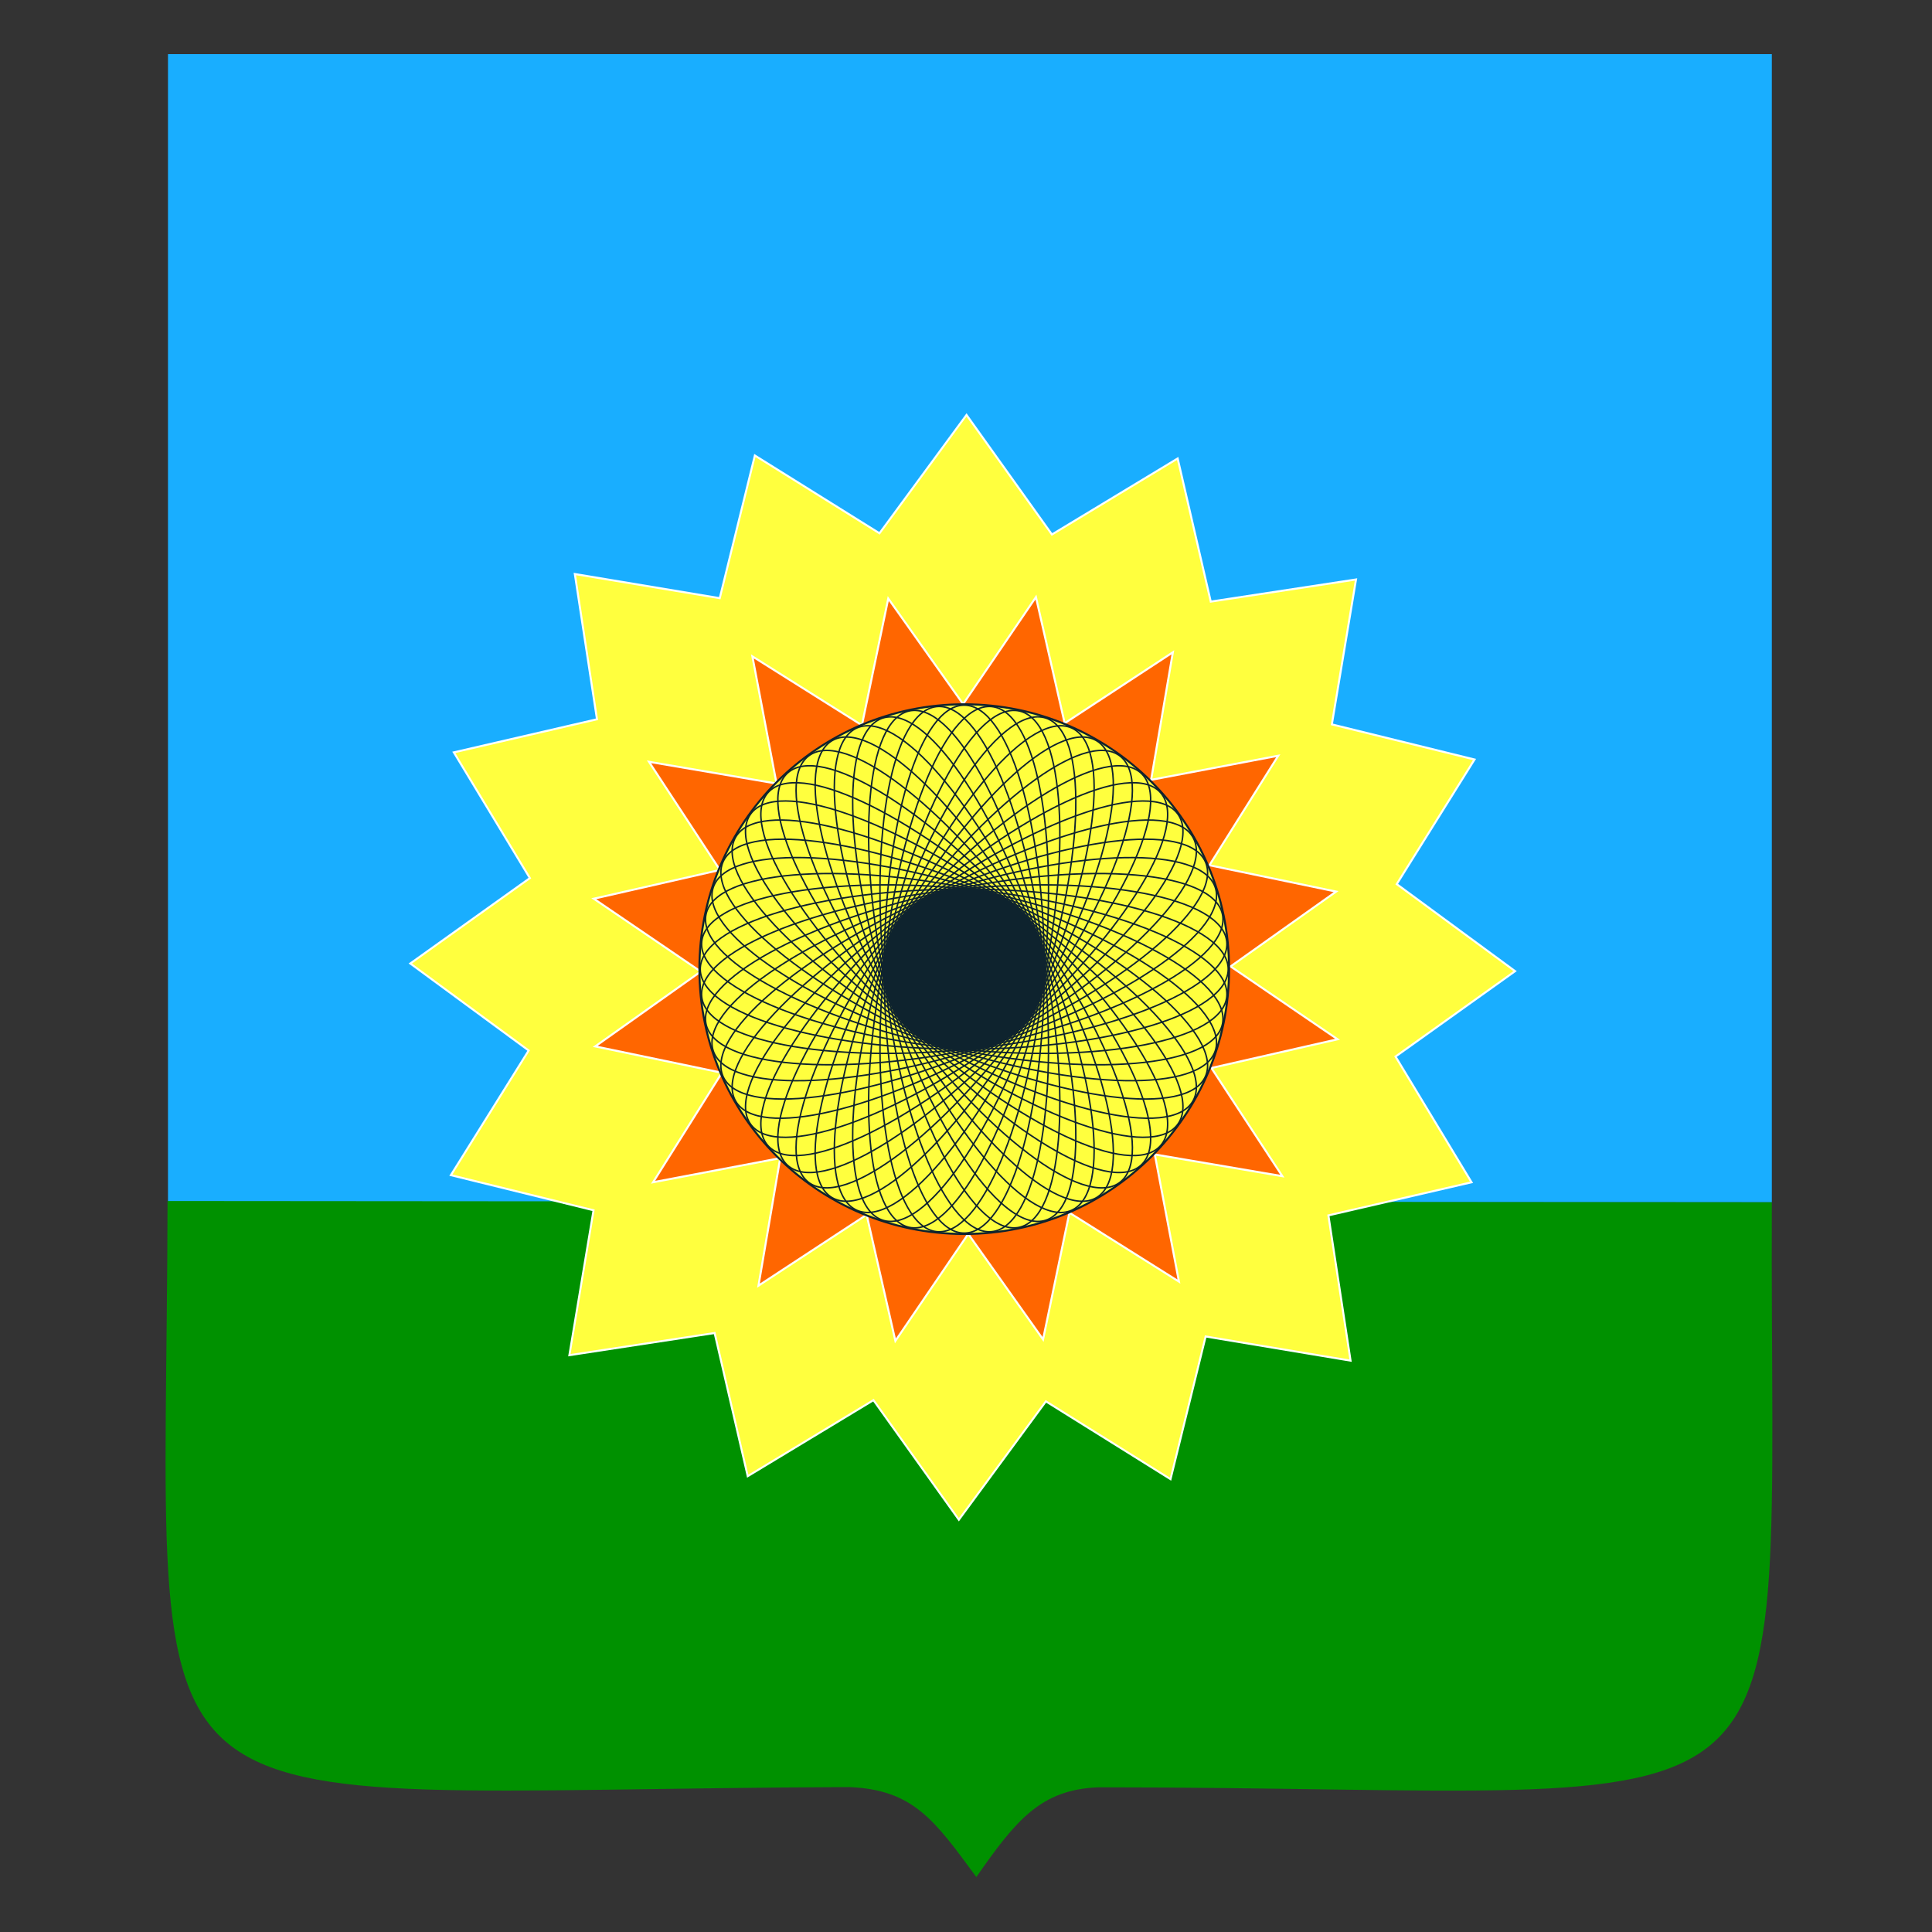 <?xml version="1.0" encoding="UTF-8" standalone="no"?>
<svg
   xmlns:dc="http://purl.org/dc/elements/1.1/"
   xmlns:cc="http://creativecommons.org/ns#"
   xmlns:rdf="http://www.w3.org/1999/02/22-rdf-syntax-ns#"
   xmlns:svg="http://www.w3.org/2000/svg"
   xmlns="http://www.w3.org/2000/svg"
   xmlns:sodipodi="http://sodipodi.sourceforge.net/DTD/sodipodi-0.dtd"
   xmlns:inkscape="http://www.inkscape.org/namespaces/inkscape"
   sodipodi:docname="favicon.svg"
   inkscape:version="1.0 (4035a4fb49, 2020-05-01)"
   id="svg1002"
   version="1.1"
   viewBox="0 0 31.75 31.75"
   height="120"
   width="120">
  <rect x="0" y="0" width="31.75" height="31.75" fill="#333333" stroke="none"/>
  <defs
     id="defs996" />
  <sodipodi:namedview
     inkscape:window-maximized="1"
     inkscape:window-y="-9"
     inkscape:window-x="-9"
     inkscape:window-height="1005"
     inkscape:window-width="1920"
     fit-margin-bottom="5"
     fit-margin-right="5"
     fit-margin-left="5"
     fit-margin-top="5"
     units="px"
     showgrid="false"
     inkscape:document-rotation="0"
     inkscape:current-layer="layer1"
     inkscape:document-units="mm"
     inkscape:cy="186.03417"
     inkscape:cx="219.07042"
     inkscape:zoom="1.979899"
     inkscape:pageshadow="2"
     inkscape:pageopacity="0.0"
     borderopacity="1.0"
     bordercolor="#666666"
     pagecolor="#ffffff"
     id="base" />
  <g
     transform="translate(-77.219,-117.16)"
     id="layer1"
     inkscape:groupmode="layer"
     inkscape:label="Слой 1">
    <g
       transform="matrix(0.624,0,0,0.624,166.73,122.65)"
       inkscape:export-ydpi="96"
       inkscape:export-xdpi="96"
       id="g946">
      <rect
         y="-7.373"
         x="-139.023"
         height="30.238"
         width="42.239"
         id="rect23655-0-8"
         style="fill:#19aeff;fill-opacity:1;stroke:none;stroke-width:0.053;stroke-miterlimit:4;stroke-dasharray:none;stroke-opacity:1" />
      <path
         sodipodi:nodetypes="cccccc"
         id="path23662-6-6"
         d="m -117.734,40.635 c 1.045,-1.497 1.694,-2.302 3.209,-2.362 19.389,0 17.674,2.188 17.741,-15.408 l -42.251,-0.033 c -0.032,17.401 -1.768,15.502 17.955,15.435 1.685,0.067 2.245,0.872 3.346,2.369 z"
         style="fill:#009100;fill-opacity:1;stroke:none;stroke-width:0.264px;stroke-linecap:butt;stroke-linejoin:miter;stroke-opacity:1" />
      <path
         d="m 99.718,115.3 0.463,3.036 -3.029,-0.505 -0.734,2.982 -2.605,-1.626 -1.819,2.474 -1.785,-2.499 -2.628,1.589 -0.692,-2.992 -3.036,0.463 0.505,-3.029 -2.982,-0.734 1.626,-2.605 -2.474,-1.819 2.499,-1.785 -1.589,-2.628 2.992,-0.692 -0.463,-3.036 3.029,0.505 0.734,-2.982 2.605,1.626 1.819,-2.474 1.785,2.499 2.628,-1.589 0.692,2.992 3.036,-0.463 -0.505,3.029 2.982,0.734 -1.626,2.605 2.474,1.819 -2.499,1.785 1.589,2.628 z"
         inkscape:transform-center-x="-5.8635913e-06"
         transform="matrix(1.26,6.7159116e-6,-6.7159116e-6,1.26,-234.106,-122.068)"
         inkscape:transform-center-y="6.3991638e-06"
         inkscape:randomized="0"
         inkscape:rounded="0"
         inkscape:flatsided="false"
         sodipodi:arg2="0.79237765"
         sodipodi:arg1="0.59602811"
         sodipodi:r2="11.545688"
         sodipodi:r1="9.2365503"
         sodipodi:cy="110.11504"
         sodipodi:cx="92.074348"
         sodipodi:sides="16"
         id="path24-02-9"
         style="fill:#ffff3e;fill-opacity:1;fill-rule:evenodd;stroke:#ffffff;stroke-width:0.042;stroke-miterlimit:4;stroke-dasharray:none;stroke-opacity:1"
         sodipodi:type="star" />
      <path
         d="m 98.689,114.926 -2.091,-1.082 -0.285,2.338 -1.518,-1.8 -1.158,2.051 -0.713,-2.244 -1.854,1.451 0.2,-2.346 -2.269,0.631 1.082,-2.091 -2.338,-0.285 1.8,-1.518 -2.051,-1.158 2.244,-0.713 -1.451,-1.854 2.346,0.2 -0.631,-2.269 2.091,1.082 0.285,-2.338 1.518,1.8 1.158,-2.051 0.713,2.244 1.854,-1.451 -0.2,2.346 2.269,-0.631 -1.082,2.091 2.338,0.285 -1.8,1.518 2.051,1.158 -2.244,0.713 1.451,1.854 -2.346,-0.2 z"
         transform="matrix(1.442,0.121,-0.121,1.442,-240.802,-152.711)"
         inkscape:randomized="0"
         inkscape:rounded="0"
         inkscape:flatsided="false"
         sodipodi:arg2="1.0848293"
         sodipodi:arg1="0.88847977"
         sodipodi:r2="4.8211646"
         sodipodi:r1="6.8873777"
         sodipodi:cy="109.58051"
         sodipodi:cx="94.346146"
         sodipodi:sides="16"
         id="path26-2-4"
         style="fill:#ff6600;fill-opacity:1;fill-rule:evenodd;stroke:#ffffff;stroke-width:0.037;stroke-miterlimit:4;stroke-dasharray:none;stroke-opacity:1"
         sodipodi:type="star" />
      <circle
         r="6.975"
         cy="16.725"
         cx="-118.053"
         id="path30-98-4"
         style="fill:#ffff3e;fill-opacity:1;stroke:#0e232e;stroke-width:0.053;stroke-miterlimit:4;stroke-dasharray:none;stroke-opacity:1" />
      <g
         transform="translate(-168.149,-55.855)"
         id="g27092-7">
        <ellipse
           inkscape:tile-y0="36.509419"
           inkscape:tile-x0="90.965591"
           ry="2.108"
           rx="6.952"
           cy="72.58"
           cx="50.096"
           id="use26518-7"
           style="fill:none;fill-opacity:1;stroke:#0e232e;stroke-width:0.039;stroke-miterlimit:4;stroke-dasharray:none;stroke-opacity:1" />
        <ellipse
           transform="rotate(6)"
           inkscape:tile-y0="36.509419"
           inkscape:tile-x0="90.965591"
           ry="2.108"
           rx="6.952"
           cy="66.946"
           cx="57.409"
           id="use26520-7"
           style="fill:none;fill-opacity:1;stroke:#0e232e;stroke-width:0.039;stroke-miterlimit:4;stroke-dasharray:none;stroke-opacity:1" />
        <ellipse
           transform="rotate(12)"
           inkscape:tile-y0="36.509419"
           inkscape:tile-x0="90.965591"
           ry="2.108"
           rx="6.952"
           cy="60.579"
           cx="64.092"
           id="use26522-5"
           style="fill:none;fill-opacity:1;stroke:#0e232e;stroke-width:0.039;stroke-miterlimit:4;stroke-dasharray:none;stroke-opacity:1" />
        <ellipse
           transform="rotate(18)"
           inkscape:tile-y0="36.509419"
           inkscape:tile-x0="90.965591"
           ry="2.108"
           rx="6.952"
           cy="53.547"
           cx="70.073"
           id="use26524-4"
           style="fill:none;fill-opacity:1;stroke:#0e232e;stroke-width:0.039;stroke-miterlimit:4;stroke-dasharray:none;stroke-opacity:1" />
        <ellipse
           transform="rotate(24)"
           inkscape:tile-y0="36.509419"
           inkscape:tile-x0="90.965591"
           ry="2.108"
           rx="6.952"
           cy="45.929"
           cx="75.286"
           id="use26526-1"
           style="fill:none;fill-opacity:1;stroke:#0e232e;stroke-width:0.039;stroke-miterlimit:4;stroke-dasharray:none;stroke-opacity:1" />
        <ellipse
           transform="rotate(30)"
           inkscape:tile-y0="36.509419"
           inkscape:tile-x0="90.965591"
           ry="2.108"
           rx="6.952"
           cy="37.808"
           cx="79.675"
           id="use26528-1"
           style="fill:none;fill-opacity:1;stroke:#0e232e;stroke-width:0.039;stroke-miterlimit:4;stroke-dasharray:none;stroke-opacity:1" />
        <ellipse
           transform="rotate(36)"
           inkscape:tile-y0="36.509419"
           inkscape:tile-x0="90.965591"
           ry="2.108"
           rx="6.952"
           cy="29.273"
           cx="83.19"
           id="use26530-5"
           style="fill:none;fill-opacity:1;stroke:#0e232e;stroke-width:0.039;stroke-miterlimit:4;stroke-dasharray:none;stroke-opacity:1" />
        <ellipse
           transform="rotate(42)"
           inkscape:tile-y0="36.509419"
           inkscape:tile-x0="90.965591"
           ry="2.108"
           rx="6.952"
           cy="20.417"
           cx="85.795"
           id="use26532-2"
           style="fill:none;fill-opacity:1;stroke:#0e232e;stroke-width:0.039;stroke-miterlimit:4;stroke-dasharray:none;stroke-opacity:1" />
        <ellipse
           transform="rotate(48)"
           inkscape:tile-y0="36.509419"
           inkscape:tile-x0="90.965591"
           ry="2.108"
           rx="6.952"
           cy="11.337"
           cx="87.459"
           id="use26534-05"
           style="fill:none;fill-opacity:1;stroke:#0e232e;stroke-width:0.039;stroke-miterlimit:4;stroke-dasharray:none;stroke-opacity:1" />
        <ellipse
           transform="rotate(54)"
           inkscape:tile-y0="36.509419"
           inkscape:tile-x0="90.965591"
           ry="2.108"
           rx="6.952"
           cy="2.133"
           cx="88.165"
           id="use26536-3"
           style="fill:none;fill-opacity:1;stroke:#0e232e;stroke-width:0.039;stroke-miterlimit:4;stroke-dasharray:none;stroke-opacity:1" />
        <ellipse
           transform="rotate(60)"
           inkscape:tile-y0="36.509419"
           inkscape:tile-x0="90.965591"
           ry="2.108"
           rx="6.952"
           cy="-7.095"
           cx="87.905"
           id="use26538-96"
           style="fill:none;fill-opacity:1;stroke:#0e232e;stroke-width:0.039;stroke-miterlimit:4;stroke-dasharray:none;stroke-opacity:1" />
        <ellipse
           transform="rotate(66)"
           inkscape:tile-y0="36.509419"
           inkscape:tile-x0="90.965591"
           ry="2.108"
           rx="6.952"
           cy="-16.244"
           cx="86.681"
           id="use26540-5"
           style="fill:none;fill-opacity:1;stroke:#0e232e;stroke-width:0.039;stroke-miterlimit:4;stroke-dasharray:none;stroke-opacity:1" />
        <ellipse
           transform="rotate(72)"
           inkscape:tile-y0="36.509419"
           inkscape:tile-x0="90.965591"
           ry="2.108"
           rx="6.952"
           cy="-25.216"
           cx="84.509"
           id="use26542-0"
           style="fill:none;fill-opacity:1;stroke:#0e232e;stroke-width:0.039;stroke-miterlimit:4;stroke-dasharray:none;stroke-opacity:1" />
        <ellipse
           transform="rotate(78)"
           inkscape:tile-y0="36.509419"
           inkscape:tile-x0="90.965591"
           ry="2.108"
           rx="6.952"
           cy="-33.911"
           cx="81.41"
           id="use26544-30"
           style="fill:none;fill-opacity:1;stroke:#0e232e;stroke-width:0.039;stroke-miterlimit:4;stroke-dasharray:none;stroke-opacity:1" />
        <ellipse
           transform="rotate(84)"
           inkscape:tile-y0="36.509419"
           inkscape:tile-x0="90.965591"
           ry="2.108"
           rx="6.952"
           cy="-42.235"
           cx="77.419"
           id="use26546-9"
           style="fill:none;fill-opacity:1;stroke:#0e232e;stroke-width:0.039;stroke-miterlimit:4;stroke-dasharray:none;stroke-opacity:1" />
        <ellipse
           transform="rotate(90)"
           inkscape:tile-y0="36.509419"
           inkscape:tile-x0="90.965591"
           ry="2.108"
           rx="6.952"
           cy="-50.096"
           cx="72.58"
           id="use26548-97"
           style="fill:none;fill-opacity:1;stroke:#0e232e;stroke-width:0.039;stroke-miterlimit:4;stroke-dasharray:none;stroke-opacity:1" />
        <ellipse
           transform="rotate(96)"
           inkscape:tile-y0="36.509419"
           inkscape:tile-x0="90.965591"
           ry="2.108"
           rx="6.952"
           cy="-57.409"
           cx="66.946"
           id="use26550-2"
           style="fill:none;fill-opacity:1;stroke:#0e232e;stroke-width:0.039;stroke-miterlimit:4;stroke-dasharray:none;stroke-opacity:1" />
        <ellipse
           transform="rotate(102)"
           inkscape:tile-y0="36.509419"
           inkscape:tile-x0="90.965591"
           ry="2.108"
           rx="6.952"
           cy="-64.092"
           cx="60.579"
           id="use26552-4"
           style="fill:none;fill-opacity:1;stroke:#0e232e;stroke-width:0.039;stroke-miterlimit:4;stroke-dasharray:none;stroke-opacity:1" />
        <ellipse
           transform="rotate(108)"
           inkscape:tile-y0="36.509419"
           inkscape:tile-x0="90.965591"
           ry="2.108"
           rx="6.952"
           cy="-70.073"
           cx="53.547"
           id="use26554-85"
           style="fill:none;fill-opacity:1;stroke:#0e232e;stroke-width:0.039;stroke-miterlimit:4;stroke-dasharray:none;stroke-opacity:1" />
        <ellipse
           transform="rotate(114)"
           inkscape:tile-y0="36.509419"
           inkscape:tile-x0="90.965591"
           ry="2.108"
           rx="6.952"
           cy="-75.286"
           cx="45.929"
           id="use26556-2"
           style="fill:none;fill-opacity:1;stroke:#0e232e;stroke-width:0.039;stroke-miterlimit:4;stroke-dasharray:none;stroke-opacity:1" />
        <ellipse
           transform="rotate(120)"
           inkscape:tile-y0="36.509419"
           inkscape:tile-x0="90.965591"
           ry="2.108"
           rx="6.952"
           cy="-79.675"
           cx="37.808"
           id="use26558-6"
           style="fill:none;fill-opacity:1;stroke:#0e232e;stroke-width:0.039;stroke-miterlimit:4;stroke-dasharray:none;stroke-opacity:1" />
        <ellipse
           transform="rotate(126)"
           inkscape:tile-y0="36.509419"
           inkscape:tile-x0="90.965591"
           ry="2.108"
           rx="6.952"
           cy="-83.19"
           cx="29.273"
           id="use26560-8"
           style="fill:none;fill-opacity:1;stroke:#0e232e;stroke-width:0.039;stroke-miterlimit:4;stroke-dasharray:none;stroke-opacity:1" />
        <ellipse
           transform="rotate(132)"
           inkscape:tile-y0="36.509419"
           inkscape:tile-x0="90.965591"
           ry="2.108"
           rx="6.952"
           cy="-85.795"
           cx="20.417"
           id="use26562-4"
           style="fill:none;fill-opacity:1;stroke:#0e232e;stroke-width:0.039;stroke-miterlimit:4;stroke-dasharray:none;stroke-opacity:1" />
        <ellipse
           transform="rotate(138)"
           inkscape:tile-y0="36.509419"
           inkscape:tile-x0="90.965591"
           ry="2.108"
           rx="6.952"
           cy="-87.459"
           cx="11.337"
           id="use26564-36"
           style="fill:none;fill-opacity:1;stroke:#0e232e;stroke-width:0.039;stroke-miterlimit:4;stroke-dasharray:none;stroke-opacity:1" />
        <ellipse
           transform="rotate(144)"
           inkscape:tile-y0="36.509419"
           inkscape:tile-x0="90.965591"
           ry="2.108"
           rx="6.952"
           cy="-88.165"
           cx="2.133"
           id="use26566-0"
           style="fill:none;fill-opacity:1;stroke:#0e232e;stroke-width:0.039;stroke-miterlimit:4;stroke-dasharray:none;stroke-opacity:1" />
        <ellipse
           transform="rotate(150)"
           inkscape:tile-y0="36.509419"
           inkscape:tile-x0="90.965591"
           ry="2.108"
           rx="6.952"
           cy="-87.905"
           cx="-7.095"
           id="use26568-0"
           style="fill:none;fill-opacity:1;stroke:#0e232e;stroke-width:0.039;stroke-miterlimit:4;stroke-dasharray:none;stroke-opacity:1" />
        <ellipse
           transform="rotate(156)"
           inkscape:tile-y0="36.509419"
           inkscape:tile-x0="90.965591"
           ry="2.108"
           rx="6.952"
           cy="-86.681"
           cx="-16.244"
           id="use26570-2"
           style="fill:none;fill-opacity:1;stroke:#0e232e;stroke-width:0.039;stroke-miterlimit:4;stroke-dasharray:none;stroke-opacity:1" />
        <ellipse
           transform="rotate(162)"
           inkscape:tile-y0="36.509419"
           inkscape:tile-x0="90.965591"
           ry="2.108"
           rx="6.952"
           cy="-84.509"
           cx="-25.216"
           id="use26572-8"
           style="fill:none;fill-opacity:1;stroke:#0e232e;stroke-width:0.039;stroke-miterlimit:4;stroke-dasharray:none;stroke-opacity:1" />
        <ellipse
           transform="rotate(168)"
           inkscape:tile-y0="36.509419"
           inkscape:tile-x0="90.965591"
           ry="2.108"
           rx="6.952"
           cy="-81.41"
           cx="-33.911"
           id="use26574-32"
           style="fill:none;fill-opacity:1;stroke:#0e232e;stroke-width:0.039;stroke-miterlimit:4;stroke-dasharray:none;stroke-opacity:1" />
        <ellipse
           transform="rotate(174)"
           inkscape:tile-y0="36.509419"
           inkscape:tile-x0="90.965591"
           ry="2.108"
           rx="6.952"
           cy="-77.419"
           cx="-42.235"
           id="use26576-3"
           style="fill:none;fill-opacity:1;stroke:#0e232e;stroke-width:0.039;stroke-miterlimit:4;stroke-dasharray:none;stroke-opacity:1" />
      </g>
      <circle
         r="2.145"
         cy="16.725"
         cx="-118.053"
         id="path23653-9-2-2"
         style="fill:#0e232e;stroke:none;stroke-width:0.041;stroke-miterlimit:4;stroke-dasharray:none;stroke-opacity:1" />
    </g>
  </g>
</svg>
